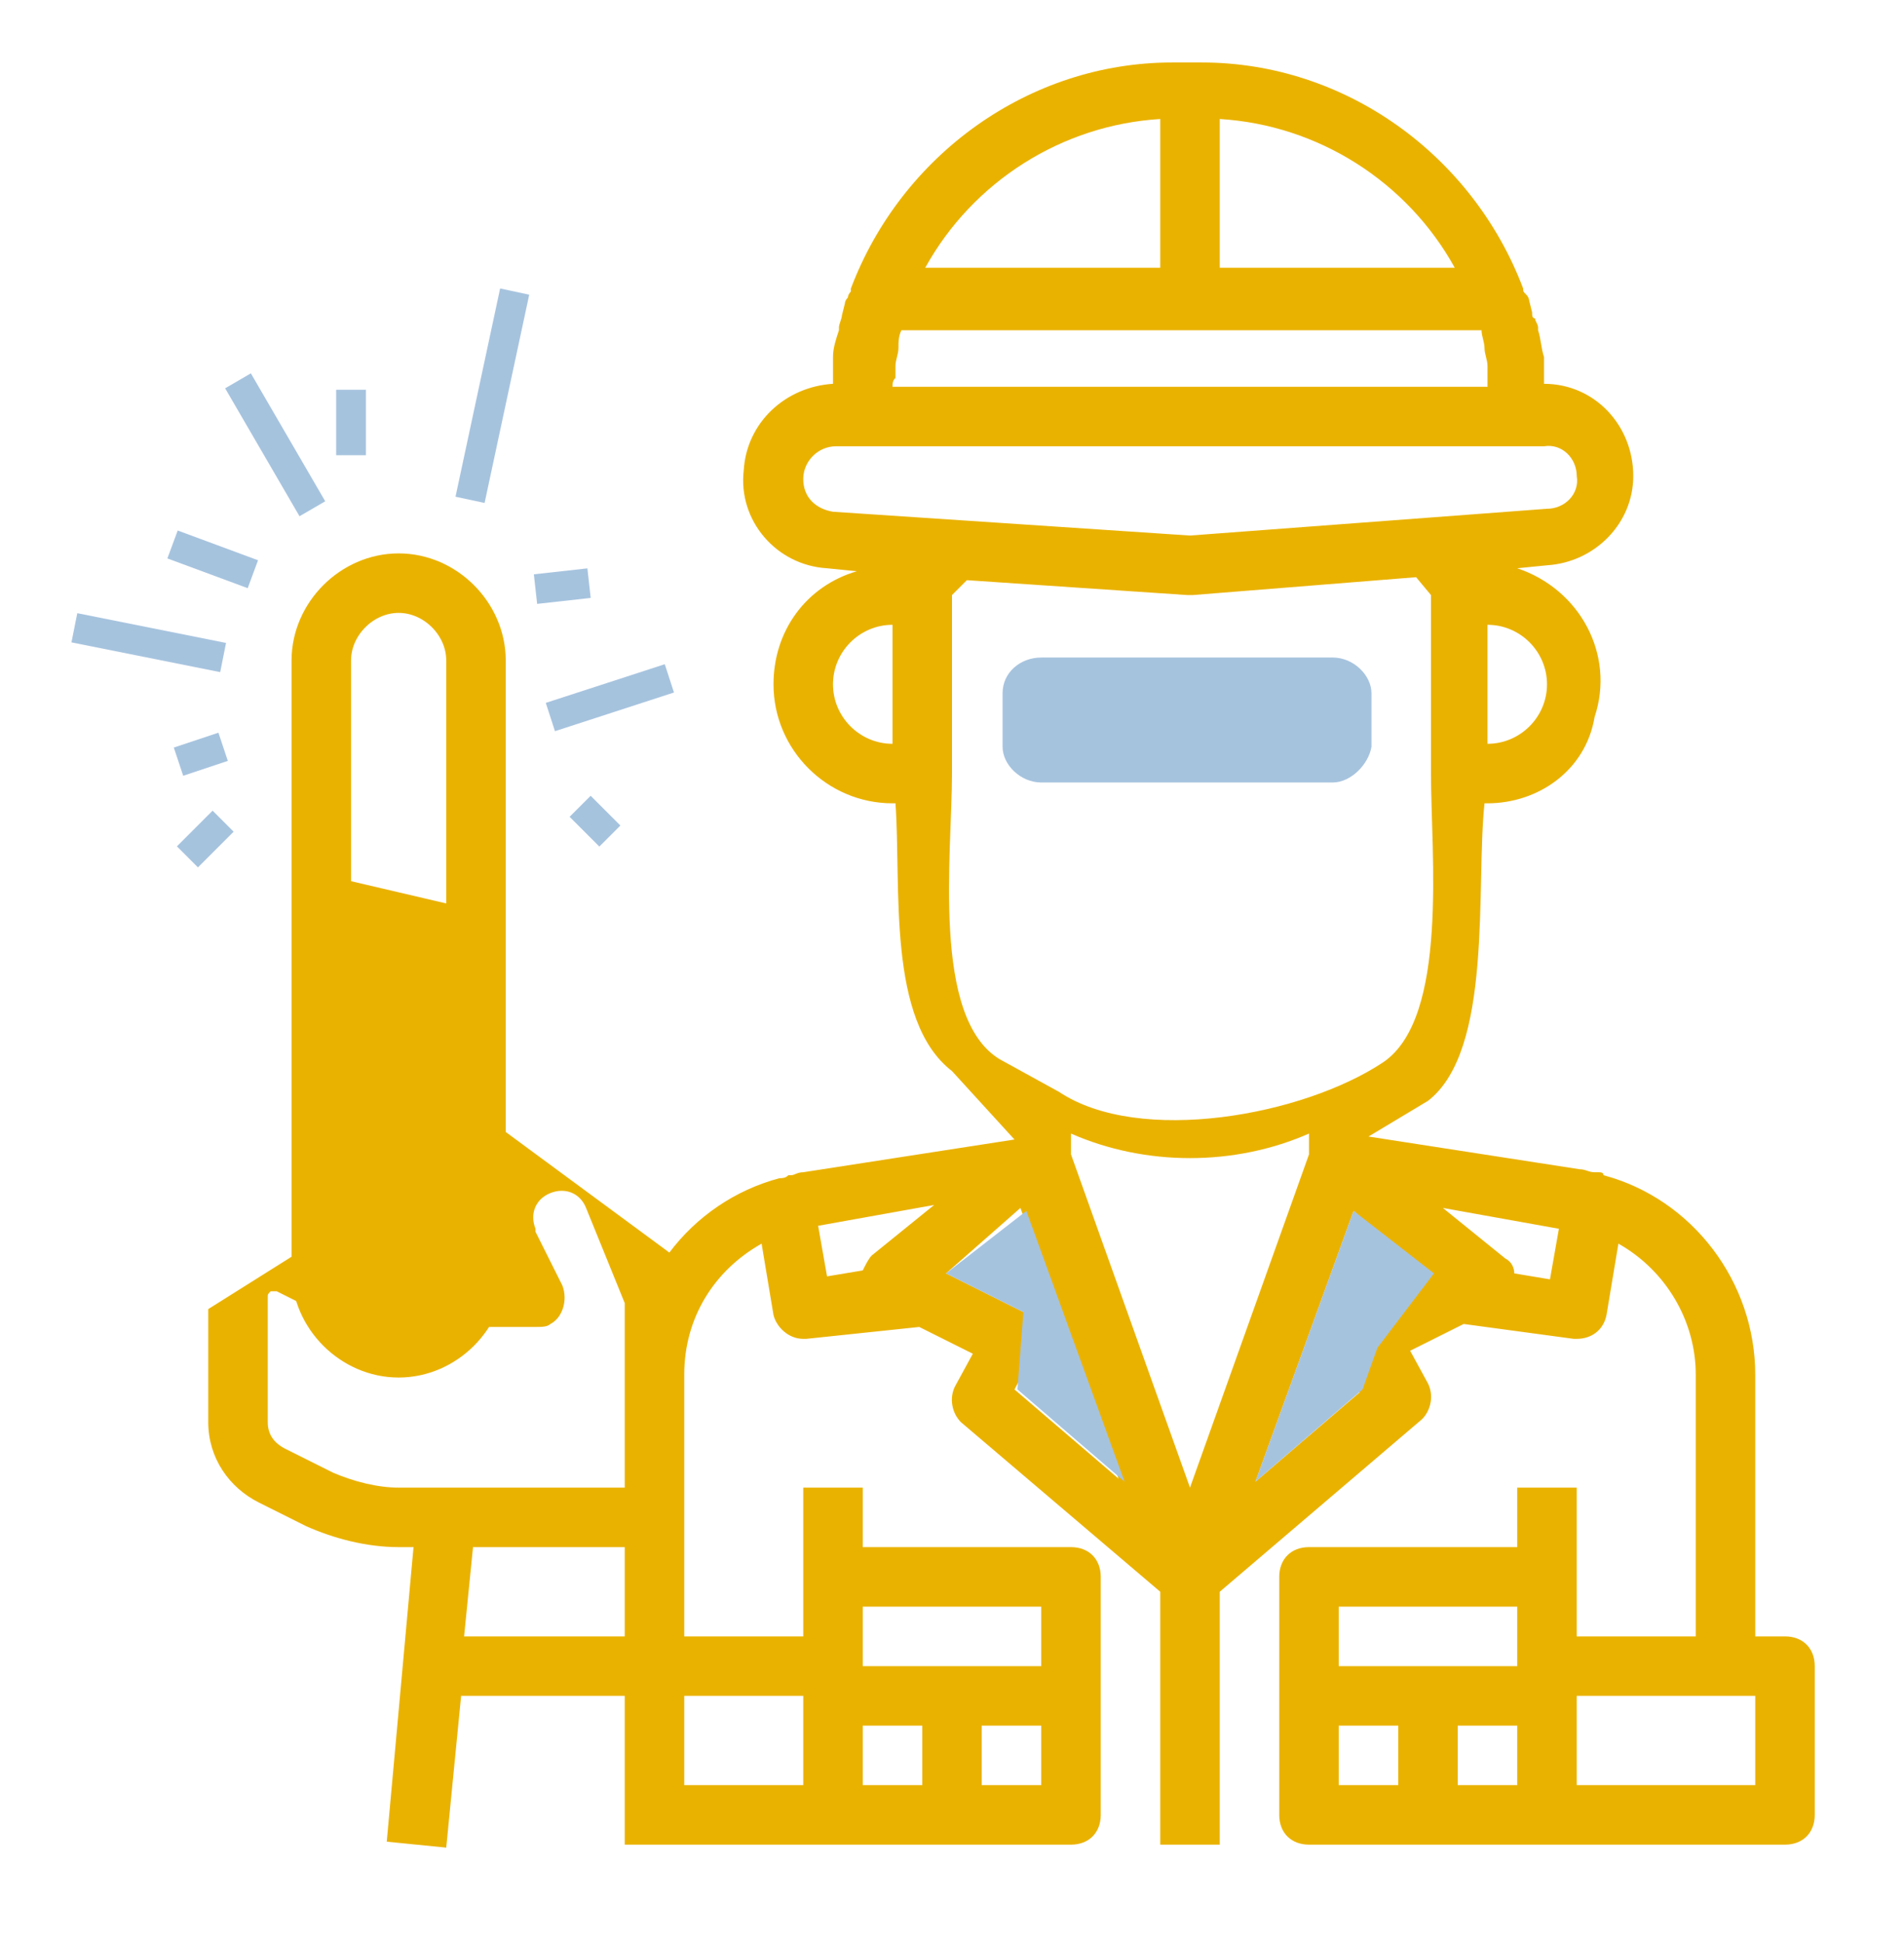 <?xml version="1.0" encoding="utf-8"?>
<!-- Generator: Adobe Illustrator 23.1.0, SVG Export Plug-In . SVG Version: 6.00 Build 0)  -->
<svg version="1.1" id="Calque_1" xmlns="http://www.w3.org/2000/svg" xmlns:xlink="http://www.w3.org/1999/xlink" x="0px" y="0px"
	 viewBox="0 0 64 65.3" style="enable-background:new 0 0 64 65.3;" xml:space="preserve">
<style type="text/css">
	.stv{fill:#EAB200;}
	.stj{fill:#A6C3DE;}
	.st_strokev{fill:none;stroke:#EAB200;stroke-width:2;stroke-miterlimit:10;}
	.st_strokej{fill:none;stroke:#A6C3DE;stroke-miterlimit:10;}
	.stv_strokej{fill:#EAB200;stroke:#A6C3DE;stroke-miterlimit:10;}
</style>
<g>
	<path class="stv" d="M16,30.6l0.8,7.3l5.7,4.2c0.9-1.2,2.2-2.1,3.7-2.5c0,0,0,0,0,0c0.1,0,0.2,0,0.3-0.1c0,0,0.1,0,0.1,0l0,0h0
		c0.1,0,0.2-0.1,0.4-0.1l7.1-1.1L32,36c-2.2-1.7-1.7-6.2-1.9-9H30c-2.2,0-4-1.8-4-4c0-1.8,1.1-3.3,2.8-3.8l-1-0.1
		c-1.7-0.1-3-1.6-2.8-3.3c0.1-1.6,1.4-2.8,3-2.9c0-0.2,0-0.4,0-0.6c0-0.1,0-0.2,0-0.3c0-0.3,0.1-0.6,0.2-0.9c0,0,0-0.1,0-0.1
		c0-0.1,0.1-0.3,0.1-0.4v0l0,0l0.1-0.4c0-0.1,0.1-0.2,0.1-0.2s0-0.1,0.1-0.2c0,0,0,0,0-0.1c1.7-4.5,6-7.6,10.8-7.6h1
		c4.8,0,9.1,3.1,10.8,7.6c0,0,0,0,0,0c0,0.1,0,0.1,0.1,0.2s0.1,0.2,0.1,0.2l0.1,0.4l0,0c0,0.1,0,0.2,0.1,0.2c0,0.1,0.1,0.2,0.1,0.3
		c0,0,0,0,0,0.1c0.1,0.3,0.1,0.6,0.2,0.9c0,0.1,0,0.2,0,0.3c0,0.2,0,0.4,0,0.6c1.7,0,3,1.4,3,3.1c0,1.6-1.3,2.9-2.9,3l-1,0.1
		c2.1,0.7,3.3,2.9,2.6,5C53.3,25.9,51.7,27,50,27h-0.1c-0.3,2.8,0.3,8.3-1.9,10l-2,1.2l7.1,1.1c0.2,0,0.3,0.1,0.5,0.1
		c0,0,0.1,0,0.1,0c0.1,0,0.2,0,0.2,0.1l0,0c3,0.8,5.1,3.6,5.1,6.7V55h1c0.6,0,1,0.4,1,1v5c0,0.6-0.4,1-1,1H44c-0.6,0-1-0.4-1-1v-8
		c0-0.6,0.4-1,1-1h7v-2h2v5h4v-8.8c0-1.8-1-3.5-2.6-4.4L54,44.2c-0.1,0.5-0.5,0.8-1,0.8c0,0-0.1,0-0.1,0l-3.7-0.5l-1.8,0.9l0.6,1.1
		c0.2,0.4,0.1,0.9-0.2,1.2L41,53.5V62h-2v-8.5l-6.7-5.7c-0.3-0.3-0.4-0.8-0.2-1.2l0.6-1.1l-1.8-0.9L27.1,45c0,0-0.1,0-0.1,0
		c-0.5,0-0.9-0.4-1-0.8l-0.4-2.4C24,42.7,23,44.3,23,46.2V55h4v-5h2v2h7c0.6,0,1,0.4,1,1v8c0,0.6-0.4,1-1,1H21v-5h-5.5L15,62.1
		l-2-0.2l0.9-9.9h-0.5c-1.1,0-2.2-0.3-3.1-0.7l-1.6-0.8c-1-0.5-1.7-1.5-1.7-2.7V44l3.5-2.2c-0.6,0,0.8-11.7,0.8-12.3 M35,58h-2v2h2
		V58z M29,56h6v-2h-6V56z M29,60h2v-2h-2V60z M47,58h-2v2h2V58z M51,58h-2v2h2V58z M51,54h-6v2h6V54z M59,57h-6v3h6V57z M44,38.8
		v-0.7c-2.5,1.1-5.5,1.1-8,0v0.7L40,50L44,38.8z M48.5,40.6l2.1,1.7c0.2,0.1,0.3,0.3,0.3,0.5l1.2,0.2l0.3-1.7L48.5,40.6z M45.5,40.7
		l-3.3,9.1l3.5-3l-0.7-1.3c-0.2-0.5,0-1.1,0.4-1.3c0,0,0,0,0,0l2.6-1.3L45.5,40.7z M50,21v4c1.1,0,2-0.9,2-2S51.1,21,50,21z M41,9
		h7.9c-1.6-2.9-4.6-4.8-7.9-5V9z M31.1,9H39V4C35.7,4.2,32.7,6.1,31.1,9z M30,13H50c0-0.1,0-0.2,0-0.3c0-0.1,0-0.3,0-0.4
		c0-0.2-0.1-0.4-0.1-0.6s-0.1-0.4-0.1-0.6l0,0H30.3l0,0c-0.1,0.2-0.1,0.4-0.1,0.6s-0.1,0.4-0.1,0.6c0,0.1,0,0.3,0,0.4
		C30,12.8,30,12.9,30,13z M30,21c-1.1,0-2,0.9-2,2s0.9,2,2,2V21z M40,18l12-0.9l0,0c0.6,0,1.1-0.5,1-1.1c0-0.6-0.5-1.1-1.1-1H28.1
		c-0.6,0-1.1,0.5-1.1,1.1c0,0.6,0.4,1,1,1.1L40,18z M35.6,36.7c2.7,1.8,8.2,0.8,10.9-1c2.2-1.5,1.6-7,1.6-9.7l0,0v-6l-0.5-0.6
		L40.1,20H40h-0.1l-7.4-0.5L32,20v6c0,2.7-0.7,8.2,1.6,9.6L35.6,36.7z M31.8,42.8l2.6,1.3c0.5,0.2,0.7,0.8,0.4,1.3c0,0,0,0,0,0
		l-0.7,1.3l3.5,3l-3.3-9.1L31.8,42.8z M27.5,41.2l0.3,1.7l1.2-0.2c0.1-0.2,0.2-0.4,0.3-0.5l2.1-1.7L27.5,41.2z M23,60h4v-3h-4V60z
		 M21,52h-5.1l-0.3,3H21V52z M21,43.8l-1.3-3.2c-0.2-0.5-0.7-0.7-1.2-0.5c-0.5,0.2-0.7,0.7-0.5,1.2c0,0,0,0,0,0.1l0.9,1.8
		c0.2,0.5,0,1.1-0.4,1.3c-0.1,0.1-0.3,0.1-0.5,0.1h-4.6c-1.1,0-2.2-0.3-3.1-0.7l-1-0.5c0,0-0.1,0-0.1,0c0,0-0.1,0-0.1,0
		C9,43.5,9,43.5,9,43.6v4.2c0,0.4,0.2,0.7,0.6,0.9l1.6,0.8c0.7,0.3,1.5,0.5,2.2,0.5H21V43.8z"/>
</g>
<path class="stj" d="M44.8,26.3H35c-0.7,0-1.3-0.6-1.3-1.2v-1.8c0-0.7,0.6-1.2,1.3-1.2h9.8c0.7,0,1.3,0.6,1.3,1.2v1.8
	C46,25.7,45.4,26.3,44.8,26.3z"/>
<path class="st_strokev" d="M13.4,45.3L13.4,45.3c-1.4,0-2.6-1.2-2.6-2.6V22.2c0-1.4,1.2-2.6,2.6-2.6h0c1.4,0,2.6,1.2,2.6,2.6v20.5
	C16,44.1,14.8,45.3,13.4,45.3z"/>
<line class="st_strokej" x1="8" y1="12.8" x2="10.5" y2="17.1"/>
<line class="stv_strokej" x1="11.8" y1="15.3" x2="11.8" y2="13.1"/>
<line class="st_strokej" x1="8.5" y1="19.3" x2="5.8" y2="18.3"/>
<line class="stv_strokej" x1="15.8" y1="16.8" x2="17.3" y2="9.8"/>
<line class="st_strokej" x1="7.5" y1="22.1" x2="2.5" y2="21.1"/>
<line class="stv_strokej" x1="18" y1="19.8" x2="19.8" y2="19.6"/>
<line class="stv_strokej" x1="18.5" y1="24.1" x2="22.5" y2="22.8"/>
<line class="st_strokej" x1="7.5" y1="25.1" x2="6" y2="25.6"/>
<line class="stv_strokej" x1="19.5" y1="27.1" x2="20.5" y2="28.1"/>
<line class="st_strokej" x1="7.5" y1="27.6" x2="6.3" y2="28.8"/>
<polygon class="stj" points="34.5,40.7 31.8,42.8 34.4,44.1 34.2,46.7 37.8,49.8 "/>
<polygon class="stj" points="42.2,49.8 45.5,40.7 48.2,42.8 46.3,45.3 45.8,46.7 "/>
</svg>
